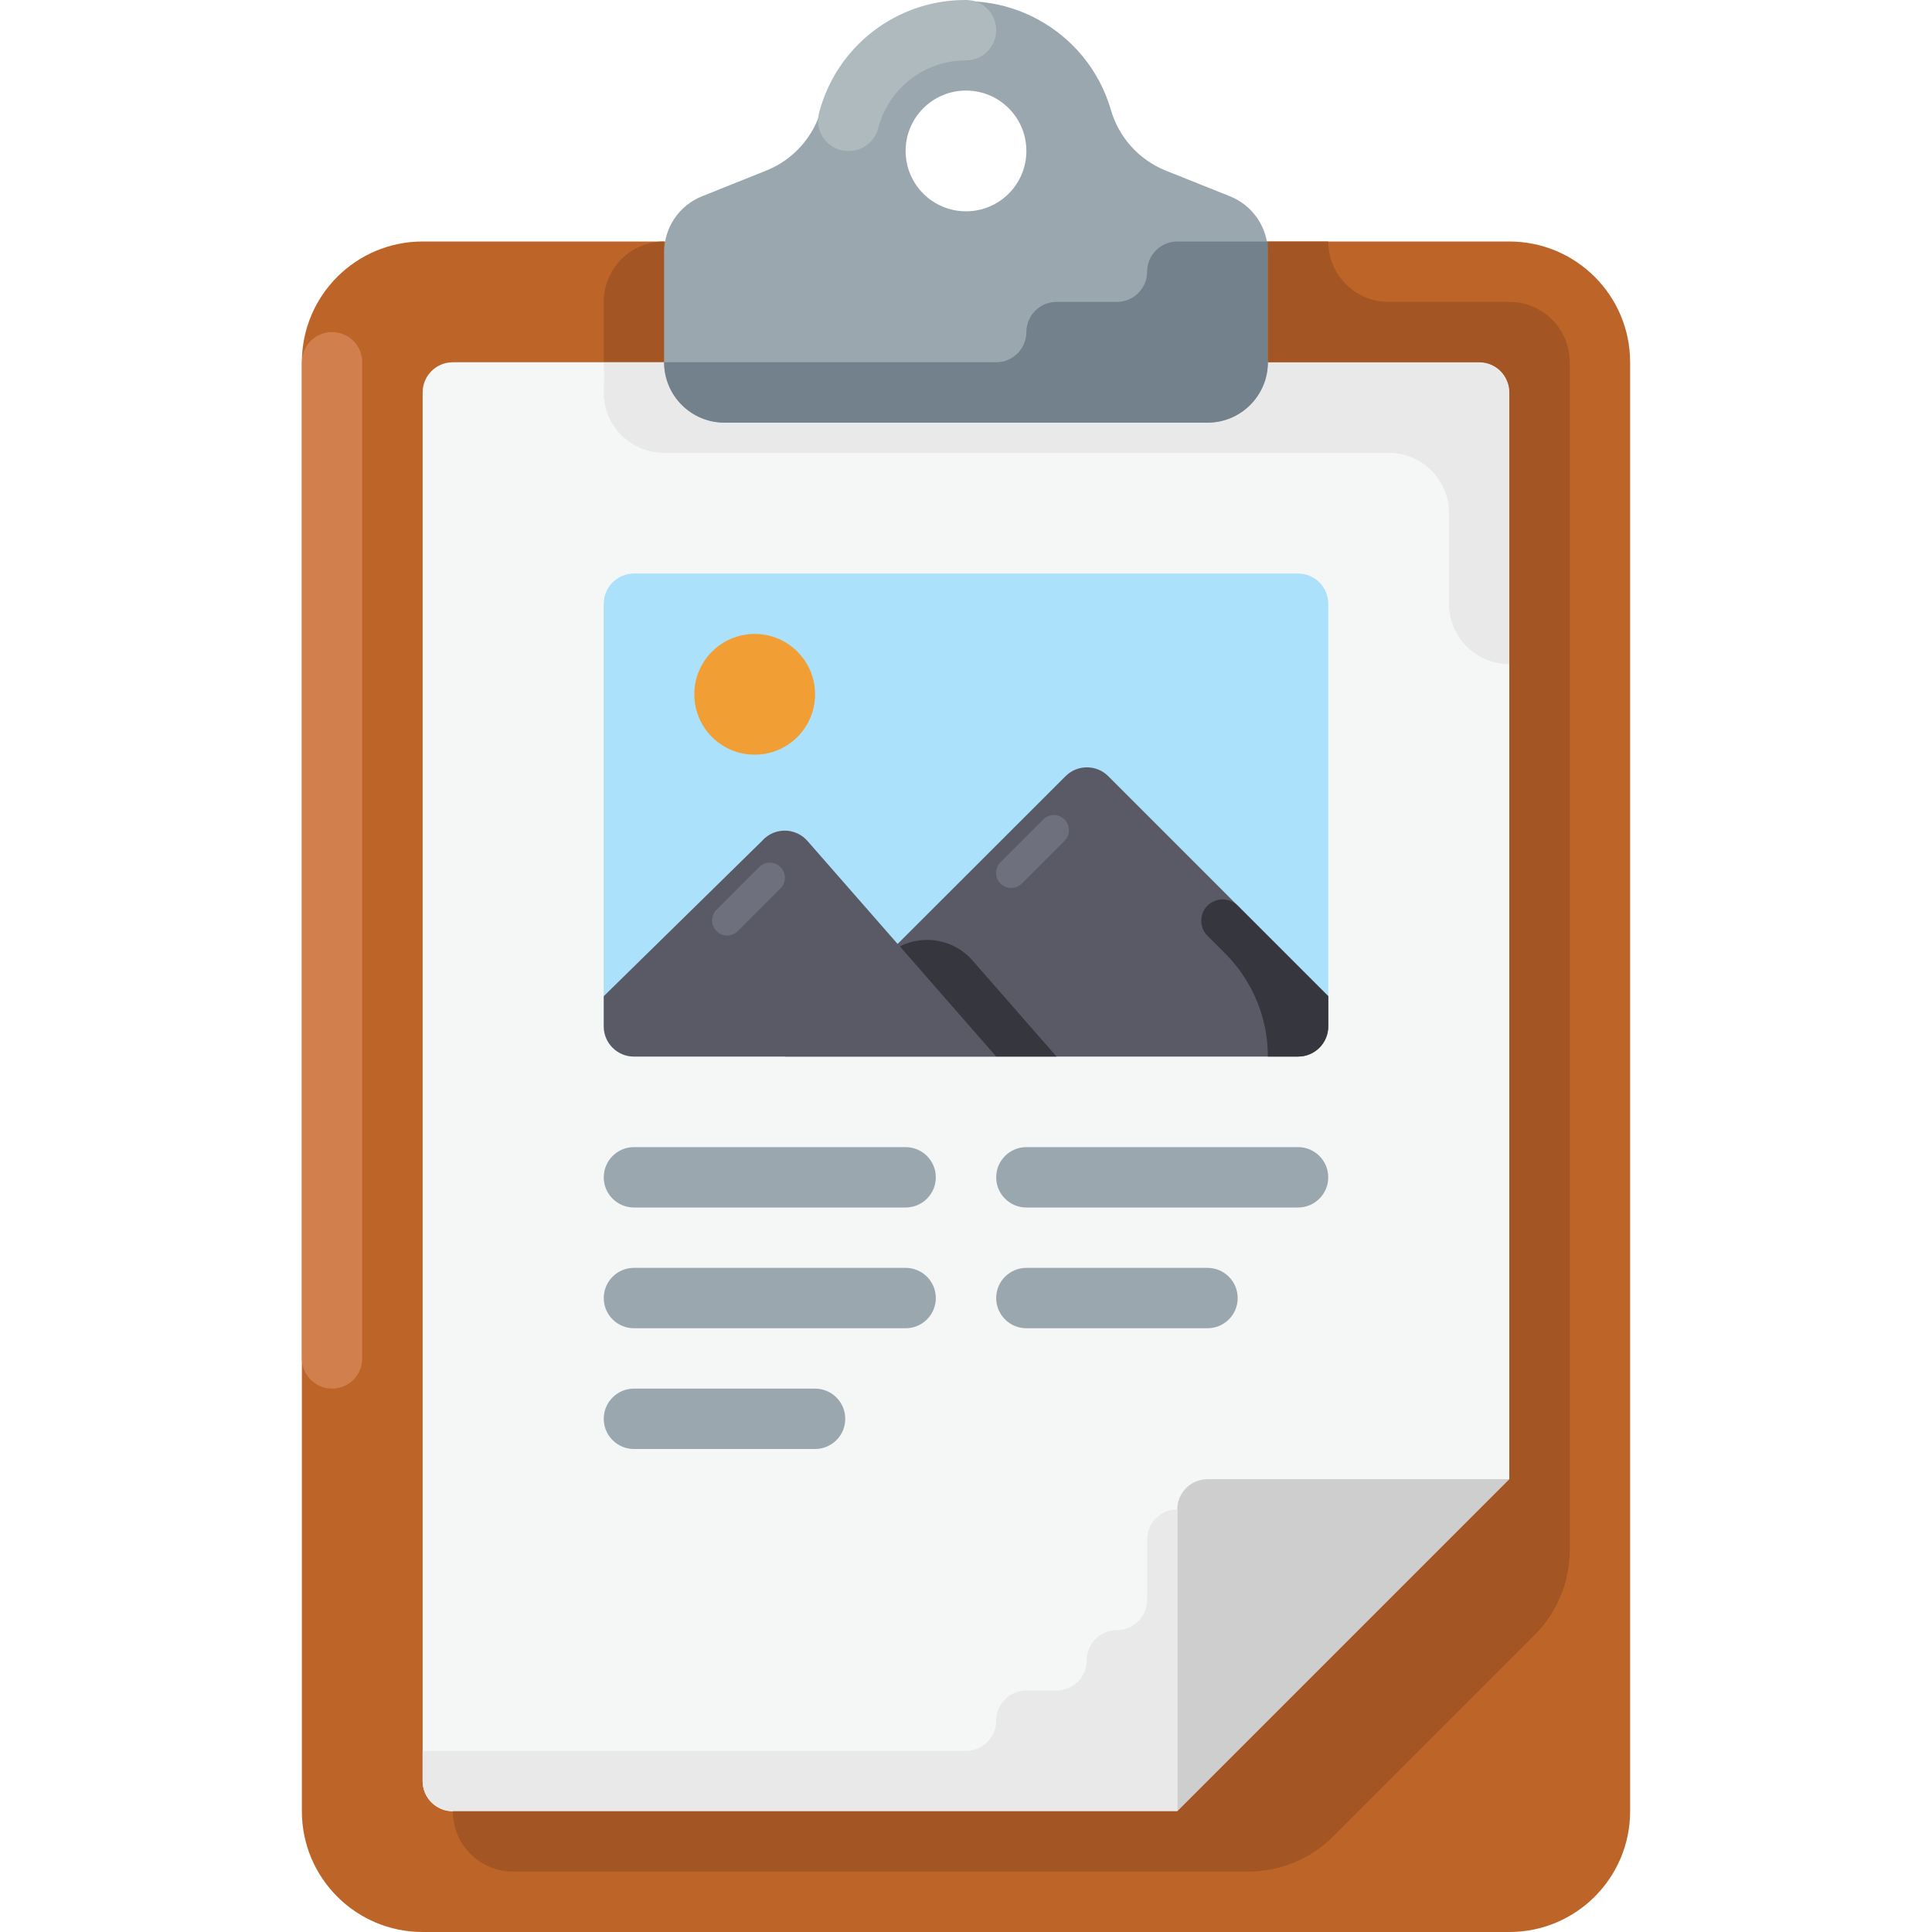 <!DOCTYPE svg PUBLIC "-//W3C//DTD SVG 1.1//EN" "http://www.w3.org/Graphics/SVG/1.1/DTD/svg11.dtd">
<!-- Uploaded to: SVG Repo, www.svgrepo.com, Transformed by: SVG Repo Mixer Tools -->
<svg height="256px" width="256px" version="1.1" id="Layer_1" xmlns="http://www.w3.org/2000/svg" xmlns:xlink="http://www.w3.org/1999/xlink" viewBox="0 0 512.001 512.001" xml:space="preserve" fill="#000000">
<g id="SVGRepo_bgCarrier" stroke-width="0"/>
<g id="SVGRepo_tracerCarrier" stroke-linecap="round" stroke-linejoin="round"/>
<g id="SVGRepo_iconCarrier"> <path style="fill:#BD6428;" d="M112,64.001h288c17.672,0,32,14.328,32,32v384c0,17.672-14.328,32-32,32H112 c-17.672,0-32-14.328-32-32v-384C80,78.329,94.328,64.001,112,64.001z"/> <path style="fill:#F5F6F6;" d="M120,480.001c-4.416,0-8-3.584-8-8v-368c0-4.416,3.584-8,8-8h272c4.416,0,8,3.584,8,8v288l-88,88H120 z"/> <path style="fill:#A35623;" d="M176,96.001h-16v-16c0-8.84,7.16-16,16-16l0,0V96.001z"/> <path style="fill:#CECECE;" d="M400,392.001h-80c-4.416,0-8,3.584-8,8v80L400,392.001z"/> <path style="fill:#D17F4D;" d="M88,88.001L88,88.001c4.416,0,8,3.584,8,8v264c0,4.416-3.584,8-8,8l0,0c-4.416,0-8-3.584-8-8v-264 C80,91.585,83.584,88.001,88,88.001z"/> <g> <path style="fill:#E9E9E9;" d="M304,408.001v16c0,4.416-3.584,8-8,8l0,0c-4.416,0-8,3.584-8,8s-3.584,8-8,8h-8 c-4.416,0-8,3.584-8,8s-3.584,8-8,8H112v8c0,4.416,3.584,8,8,8h192v-80C307.584,400.001,304,403.585,304,408.001z"/> <path style="fill:#E9E9E9;" d="M392,96.001H160c0.128,2.4,0.128,4.8,0,7.2c-0.44,8.824,6.352,16.336,15.176,16.776 c0.28,0.016,0.552,0.024,0.824,0.024h192c8.84,0,16,7.16,16,16v24l0,0c0,8.84,7.16,16,16,16l0,0v-72 C400,99.585,396.416,96.001,392,96.001z"/> </g> <path style="fill:#9BA7AF;" d="M308.72,45.121c-6.96-2.872-12.232-8.76-14.32-16c-6.184-21.208-28.392-33.384-49.6-27.2 c-13.12,3.824-23.376,14.08-27.2,27.2c-2.088,7.24-7.36,13.128-14.32,16l-17.2,6.88c-6.064,2.416-10.056,8.272-10.08,14.8v29.2 c0,8.84,7.16,16,16,16h128c8.84,0,16-7.16,16-16v-29.2c-0.024-6.528-4.016-12.384-10.08-14.8L308.72,45.121z M256,56.001 c-8.84,0-16-7.16-16-16s7.16-16,16-16c8.84,0,16,7.16,16,16S264.84,56.001,256,56.001z"/> <path style="fill:#72818B;" d="M312,64.001c-4.416,0-8,3.584-8,8l0,0c0,4.416-3.584,8-8,8h-16c-4.416,0-8,3.584-8,8l0,0 c0,4.416-3.584,8-8,8h-88c0,8.84,7.16,16,16,16h128c8.84,0,16-7.16,16-16v-32H312z"/> <path style="fill:#AFBABF;" d="M225.04,40.001c-4.416,0.144-8.112-3.328-8.248-7.744c-0.024-0.76,0.064-1.52,0.248-2.256 c4.584-17.744,20.632-30.104,38.96-30c4.416,0,8,3.584,8,8s-3.584,8-8,8c-10.96-0.016-20.544,7.392-23.28,18 C231.816,37.513,228.664,39.969,225.04,40.001z"/> <path style="fill:#A35623;" d="M400,80.001h-32c-8.84,0-16-7.16-16-16h-16v32h56c4.416,0,8,3.584,8,8v288l-88,88H120 c0,8.84,7.16,16,16,16h194.72c8.488,0.008,16.632-3.36,22.64-9.36l53.28-53.28c6-6.008,9.368-14.152,9.36-22.64V96.001 C416,87.169,408.84,80.001,400,80.001z"/> <path style="fill:#ABE1FA;" d="M168,152.001h176c4.416,0,8,3.584,8,8v112c0,4.416-3.584,8-8,8H168c-4.416,0-8-3.584-8-8v-112 C160,155.585,163.584,152.001,168,152.001z"/> <circle style="fill:#F19F35;" cx="200" cy="184.001" r="16"/> <path style="fill:#595A66;" d="M352,264.001l-58.32-58.32c-3.12-3.104-8.16-3.104-11.28,0l-74.4,74.32h136c4.416,0,8-3.584,8-8 V264.001z"/> <path style="fill:#35363E;" d="M320,240.001L320,240.001c-2.2,2.216-2.2,5.784,0,8l4.72,4.72c7.224,7.24,11.28,17.056,11.28,27.28h8 c4.416,0,8-3.584,8-8v-8l-24-24C325.784,237.809,322.216,237.809,320,240.001z"/> <path style="fill:#595A66;" d="M168,280.001h96l-50-57.12c-2.896-3.336-7.952-3.688-11.288-0.792 c-0.28,0.248-0.552,0.512-0.792,0.792L160,264.001v8C160,276.417,163.584,280.001,168,280.001z"/> <path style="fill:#35363E;" d="M257.68,254.481c-4.816-5.448-12.704-6.96-19.2-3.68l25.52,29.2h16L257.68,254.481z"/> <g> <path style="fill:#9BA7AF;" d="M168,304.001h72c4.416,0,8,3.584,8,8l0,0c0,4.416-3.584,8-8,8h-72c-4.416,0-8-3.584-8-8l0,0 C160,307.585,163.584,304.001,168,304.001z"/> <path style="fill:#9BA7AF;" d="M168,336.001h72c4.416,0,8,3.584,8,8l0,0c0,4.416-3.584,8-8,8h-72c-4.416,0-8-3.584-8-8l0,0 C160,339.585,163.584,336.001,168,336.001z"/> <path style="fill:#9BA7AF;" d="M272,304.001h72c4.416,0,8,3.584,8,8l0,0c0,4.416-3.584,8-8,8h-72c-4.416,0-8-3.584-8-8l0,0 C264,307.585,267.584,304.001,272,304.001z"/> <path style="fill:#9BA7AF;" d="M272,336.001h48c4.416,0,8,3.584,8,8l0,0c0,4.416-3.584,8-8,8h-48c-4.416,0-8-3.584-8-8l0,0 C264,339.585,267.584,336.001,272,336.001z"/> <path style="fill:#9BA7AF;" d="M168,368.001h48c4.416,0,8,3.584,8,8l0,0c0,4.416-3.584,8-8,8h-48c-4.416,0-8-3.584-8-8l0,0 C160,371.585,163.584,368.001,168,368.001z"/> </g> <g> <path style="fill:#6F707E;" d="M282.104,217.177L282.104,217.177c1.56,1.56,1.56,4.096,0,5.656l-11.312,11.312 c-1.56,1.56-4.096,1.56-5.656,0l0,0c-1.56-1.56-1.56-4.096,0-5.656l11.312-11.312C278.008,215.617,280.544,215.617,282.104,217.177 z"/> <path style="fill:#6F707E;" d="M206.84,229.785L206.84,229.785c1.56,1.56,1.56,4.096,0,5.656l-11.312,11.312 c-1.56,1.56-4.096,1.56-5.656,0l0,0c-1.56-1.56-1.56-4.096,0-5.656l11.312-11.312C202.744,228.225,205.28,228.225,206.84,229.785z"/> </g> </g>
</svg>